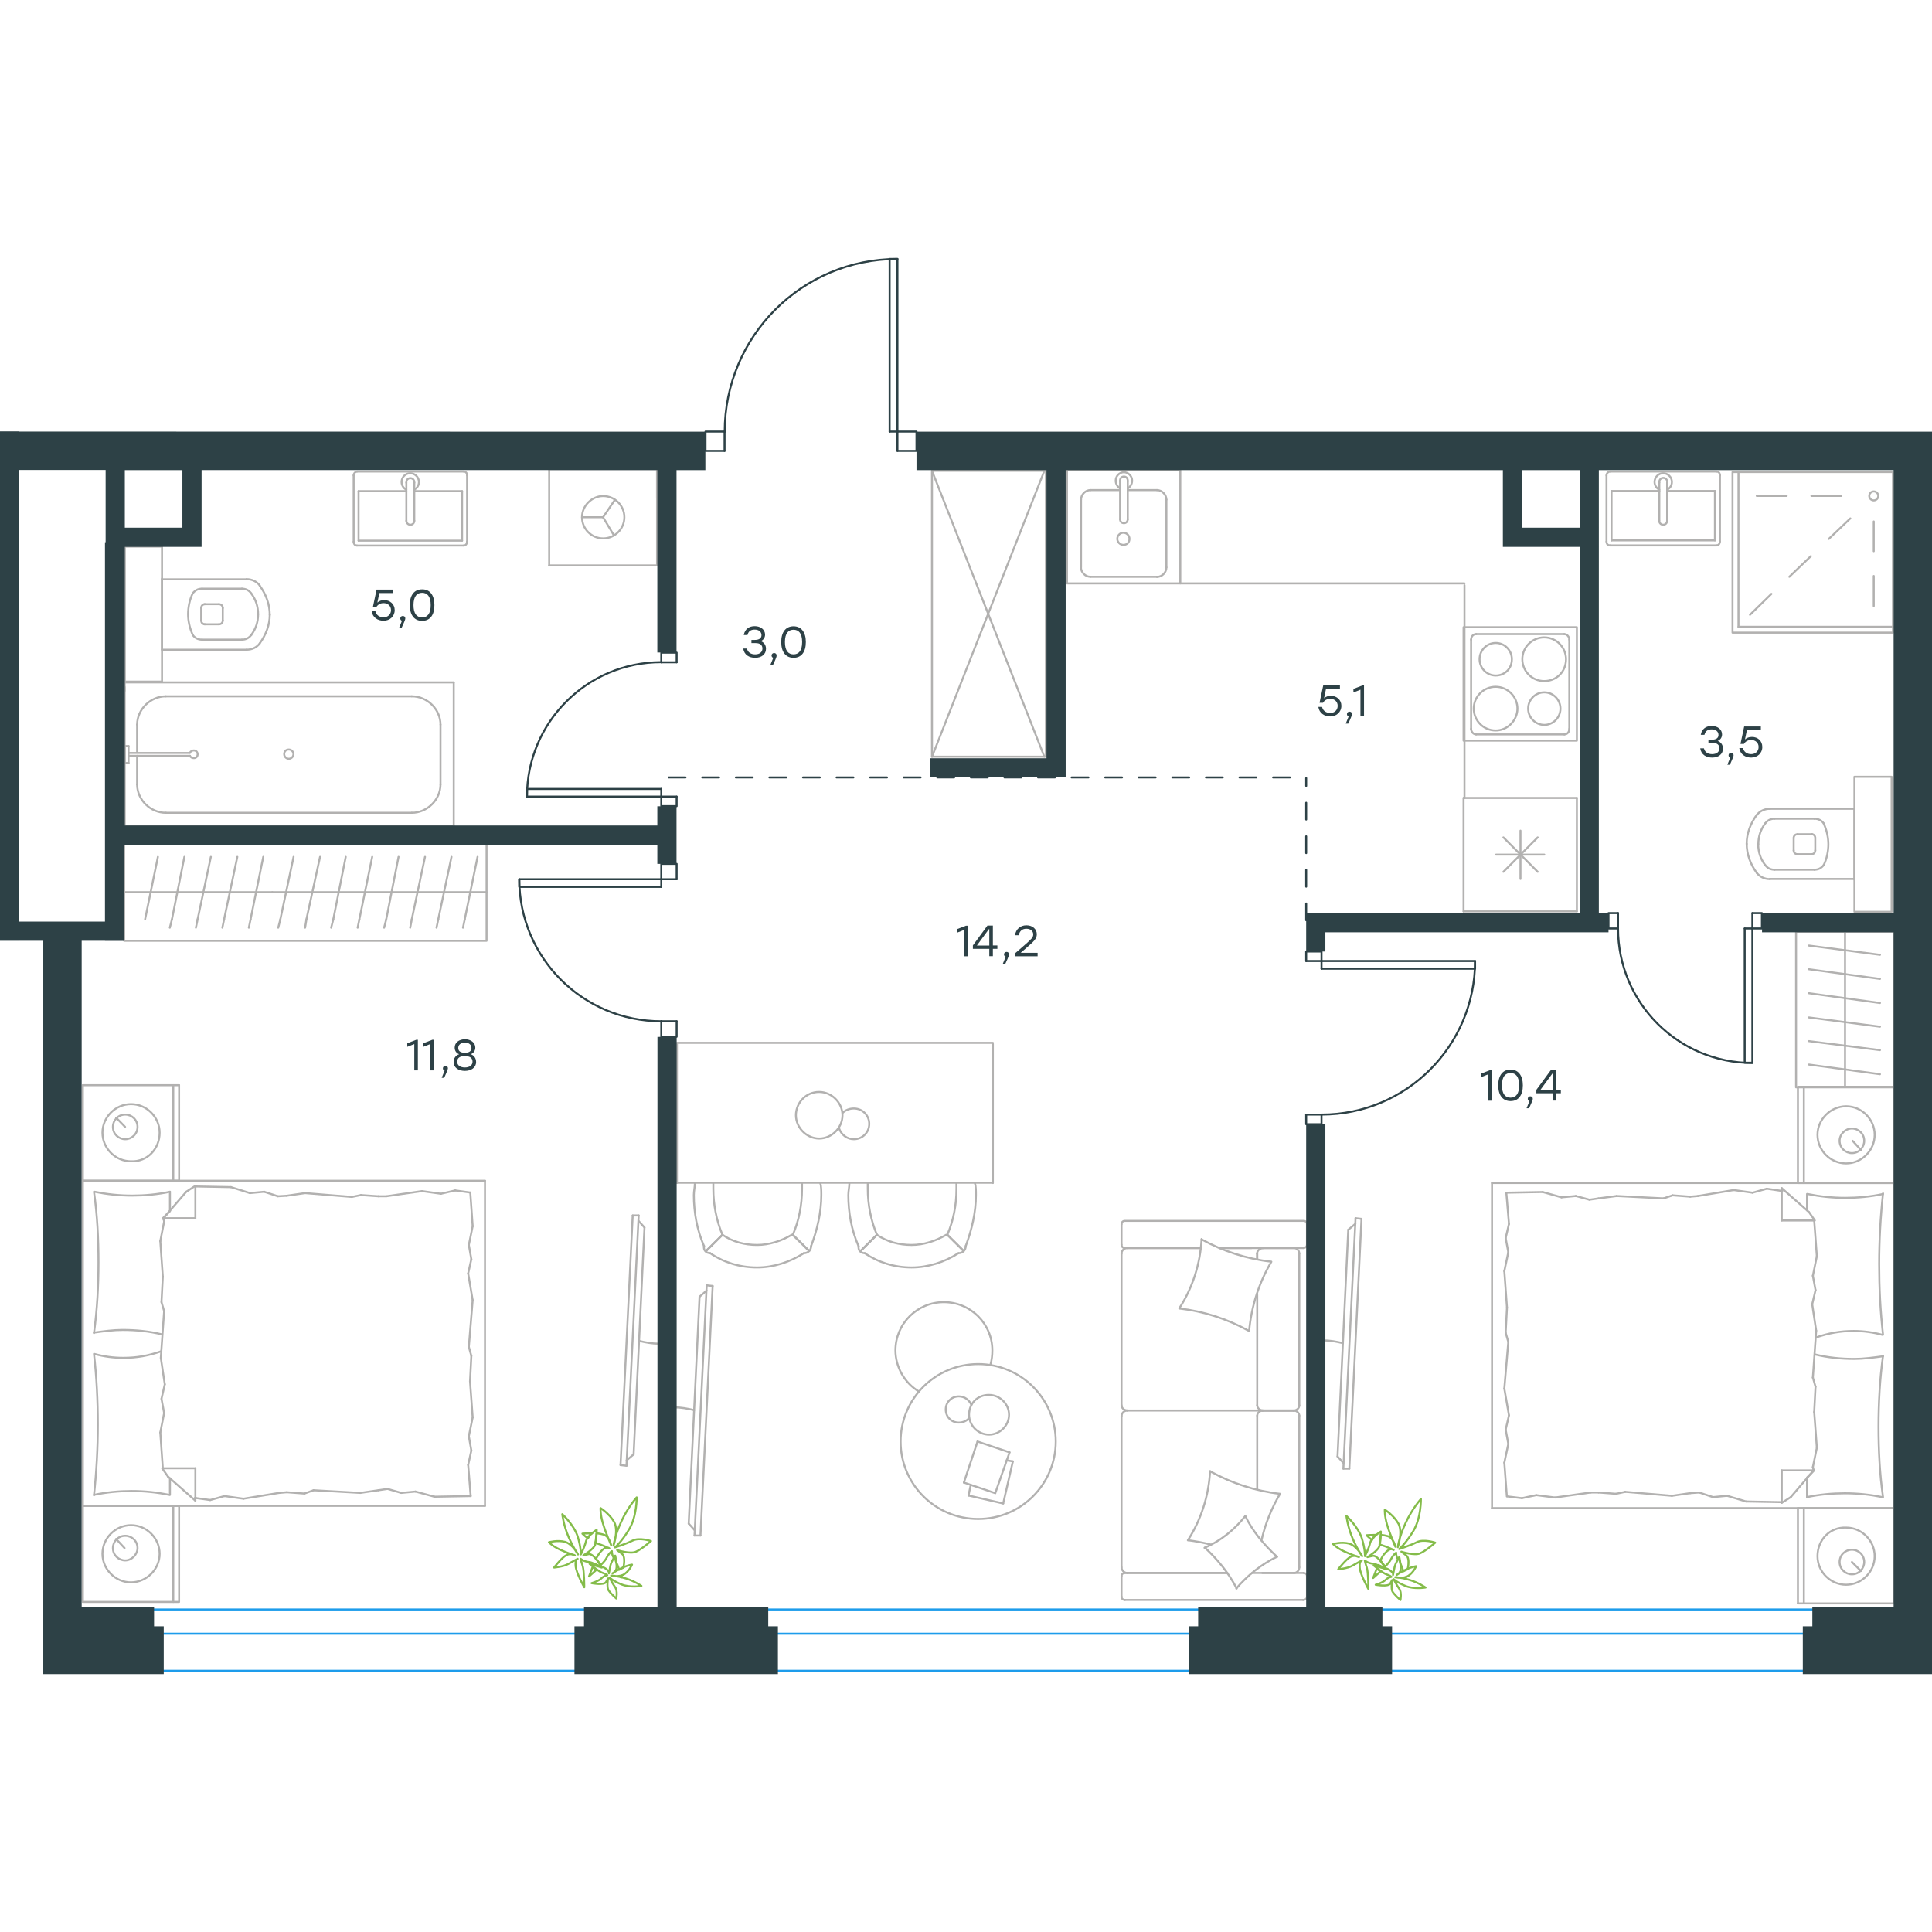 <?xml version="1.0" encoding="utf-8"?>
<!-- Generator: Adobe Illustrator 26.5.0, SVG Export Plug-In . SVG Version: 6.00 Build 0)  -->
<svg version="1.1" id="Слой_1" xmlns="http://www.w3.org/2000/svg" xmlns:xlink="http://www.w3.org/1999/xlink" x="0px" y="0px"
	 viewBox="0 0 1459.6 1069.9" style="enable-background:new 0 0 1459.6 1069.9;" xml:space="preserve" width="200" height="200">
<style type="text/css">
	.st0{fill:none;stroke:#1D9CEB;stroke-width:1.5;stroke-linecap:round;stroke-linejoin:round;stroke-miterlimit:22.926;}
	.st1{fill:none;stroke:#2D4146;stroke-width:1.5;stroke-linecap:round;stroke-linejoin:round;stroke-miterlimit:10;}
	.st2{enable-background:new    ;}
	.st3{fill:#2D4146;}
	.st4{fill:none;stroke:#B2B1B0;stroke-width:1.5;stroke-linecap:round;stroke-linejoin:round;stroke-miterlimit:22.926;}
	.st5{fill:none;stroke:#2D4146;stroke-width:1.5;stroke-linecap:round;stroke-linejoin:round;stroke-dasharray:12.684,12.684;}
	.st6{fill:none;stroke:#84BC4A;stroke-width:1.5;stroke-linecap:round;stroke-linejoin:round;stroke-miterlimit:22.926;}
</style>
<line class="st0" x1="1438.1" y1="1021.1" x2="78.3" y2="1021.1"/>
<line class="st0" x1="1438.1" y1="1067.4" x2="78.3" y2="1067.4"/>
<line class="st0" x1="1438.1" y1="1039.4" x2="78.3" y2="1039.4"/>
<line class="st1" x1="1318.1" y1="506.6" x2="1323.9" y2="506.6"/>
<line class="st1" x1="1323.9" y1="495" x2="1323.9" y2="506.6"/>
<line class="st1" x1="1222.4" y1="506.6" x2="1222.4" y2="495"/>
<polyline class="st1" points="1318.1,506.6 1318.1,608 1323.9,608 1323.9,506.6 "/>
<polyline class="st1" points="1323.9,506.6 1331.1,506.6 1331.1,495 1323.9,495 "/>
<polyline class="st1" points="1222.4,506.6 1215.2,506.6 1215.2,495 1222.4,495 "/>
<path class="st1" d="M1222.4,506.6c0,56.1,45.5,101.6,101.5,101.6"/>
<g>
	<line class="st1" x1="672.1" y1="131.2" x2="678" y2="131.2"/>
	<line class="st1" x1="678" y1="145.8" x2="678" y2="131.2"/>
	<line class="st1" x1="547.4" y1="131.2" x2="547.4" y2="145.8"/>
	<polyline class="st1" points="672.1,131.2 672.1,0.8 678,0.8 678,131.2 	"/>
	<polyline class="st1" points="678,131.2 692.4,131.2 692.4,145.8 678,145.8 	"/>
	<polyline class="st1" points="547.4,131.2 533,131.2 533,145.8 547.4,145.8 	"/>
	<path class="st1" d="M678,0.8c-72.1,0-130.5,58.4-130.5,130.6"/>
	<line class="st1" x1="499.6" y1="475.2" x2="499.6" y2="469.4"/>
	<line class="st1" x1="511.2" y1="469.4" x2="499.6" y2="469.4"/>
	<line class="st1" x1="499.6" y1="576.7" x2="511.2" y2="576.7"/>
	<polyline class="st1" points="499.6,475.2 392.3,475.2 392.3,469.4 499.6,469.4 	"/>
	<polyline class="st1" points="499.6,469.4 499.6,457.8 511.2,457.8 511.2,469.4 	"/>
	<polyline class="st1" points="499.6,576.7 499.6,588.4 511.2,588.4 511.2,576.7 	"/>
	<path class="st1" d="M392.3,469.4c0,59.3,48,107.3,107.3,107.3"/>
	<line class="st1" x1="499.6" y1="401.2" x2="499.6" y2="407"/>
	<line class="st1" x1="511.2" y1="407" x2="499.6" y2="407"/>
	<line class="st1" x1="499.6" y1="305.5" x2="511.2" y2="305.5"/>
	<polyline class="st1" points="499.6,401.2 398.1,401.2 398.1,407 499.6,407 	"/>
	<polyline class="st1" points="499.6,407 499.6,414.2 511.2,414.2 511.2,407 	"/>
	<polyline class="st1" points="499.6,305.5 499.6,298.2 511.2,298.2 511.2,305.5 	"/>
	<path class="st1" d="M499.6,305.4c-56.1,0-101.5,45.5-101.5,101.6"/>
	<line class="st1" x1="998.4" y1="537" x2="998.4" y2="531.2"/>
	<line class="st1" x1="986.8" y1="531.2" x2="998.4" y2="531.2"/>
	<line class="st1" x1="998.4" y1="647.2" x2="986.8" y2="647.2"/>
	<polyline class="st1" points="998.4,537 1114.4,537 1114.4,531.2 998.4,531.2 	"/>
	<polyline class="st1" points="998.4,531.2 998.4,524 986.8,524 986.8,531.2 	"/>
	<polyline class="st1" points="998.4,647.2 998.4,654.5 986.8,654.5 986.8,647.2 	"/>
	<path class="st1" d="M998.4,647.2c64.1,0,116-52,116-116"/>
</g>
<g class="st2">
	<path class="st3" d="M1301.7,370.7c0,4.2-3.4,6.8-8.2,6.8c-4.5,0-8.3-2.2-9-7h2.8c0.7,3.1,3.2,4.4,6.2,4.4c3.4,0,5.5-1.7,5.5-4.4
		c0-2.3-1.4-4.1-5.1-4.1h-3.2V364h2.4c3.5,0,5.2-1.3,5.2-3.6c0-2.6-2.1-4.2-5.1-4.2c-2.8,0-4.7,1-5.5,4.1h-2.8
		c0.9-4.7,4.2-6.7,8.3-6.7c4.4,0,7.8,2.6,7.8,6.4c0,2.2-1.2,4.1-3.3,4.9C1300.1,365.8,1301.7,367.9,1301.7,370.7z"/>
	<path class="st3" d="M1306.9,382.9h-1.9l2.2-5.4c-0.8-0.2-1.3-0.9-1.3-1.7c0-1.1,0.8-1.9,1.9-1.9c0.8,0,1.9,0.4,1.9,1.9
		C1309.7,376.3,1309.6,377,1306.9,382.9z"/>
	<path class="st3" d="M1331.4,369.5c0,4.7-3.7,8-8.4,8c-4.4,0-8.3-2.4-9-7.2h2.8c0.7,3,3.1,4.6,6.2,4.6c3.3,0,5.6-2.3,5.6-5.4
		c0-3.2-2.4-5.3-5.6-5.3c-2.6,0-4.4,1.2-5.5,3h-2.6l2.8-13.2h12.6v2.6h-10.5l-1.5,7.2c1.3-1.2,3-1.9,5.3-1.9
		C1327.9,361.9,1331.4,364.8,1331.4,369.5z"/>
</g>
<g class="st2">
	<path class="st3" d="M1013.4,338.4c0,4.7-3.7,8-8.4,8c-4.4,0-8.3-2.4-9-7.2h2.8c0.7,3,3.1,4.6,6.2,4.6c3.3,0,5.6-2.3,5.6-5.4
		c0-3.2-2.4-5.3-5.6-5.3c-2.6,0-4.4,1.2-5.5,3h-2.6l2.8-13.2h12.6v2.6h-10.5l-1.5,7.2c1.3-1.2,3-1.9,5.3-1.9
		C1009.8,330.9,1013.4,333.8,1013.4,338.4z"/>
	<path class="st3" d="M1018.6,351.8h-1.9l2.2-5.4c-0.8-0.2-1.3-0.9-1.3-1.7c0-1.1,0.8-1.9,1.9-1.9c0.8,0,1.9,0.4,1.9,1.9
		C1021.4,345.2,1021.3,346,1018.6,351.8z"/>
	<path class="st3" d="M1030.5,323v23.1h-2.7v-19.9l-5.3,2.1v-2.7l6.8-2.6H1030.5z"/>
</g>
<g class="st2">
	<path class="st3" d="M1127,613.6v23.1h-2.7v-19.9l-5.3,2.1v-2.7l6.8-2.6H1127z"/>
	<path class="st3" d="M1150.5,625.1c0,7.6-3.4,11.9-9.3,11.9c-5.8,0-9.3-4.3-9.3-11.9s3.5-11.9,9.3-11.9
		C1147,613.2,1150.5,617.6,1150.5,625.1z M1147.7,625.1c0-6.6-2.6-9.3-6.5-9.3c-3.9,0-6.5,2.7-6.5,9.3s2.6,9.3,6.5,9.3
		C1145,634.4,1147.7,631.8,1147.7,625.1z"/>
	<path class="st3" d="M1155.2,642.4h-1.9l2.2-5.4c-0.8-0.2-1.3-0.9-1.3-1.7c0-1.1,0.8-1.9,1.9-1.9c0.8,0,1.9,0.4,1.9,1.9
		C1158,635.8,1157.9,636.5,1155.2,642.4z"/>
	<path class="st3" d="M1179.2,631.1h-3.4v5.5h-2.7v-5.5h-12.4v-2.6l11-15h4.1v15h3.4V631.1z M1173.1,628.6v-12.4h-0.3l-9.1,12.4
		L1173.1,628.6z"/>
</g>
<g class="st2">
	<path class="st3" d="M315.7,590.7v23.1H313v-19.9l-5.3,2.1v-2.7l6.8-2.6H315.7z"/>
	<path class="st3" d="M327.8,590.7v23.1h-2.7v-19.9l-5.3,2.1v-2.7l6.8-2.6H327.8z"/>
	<path class="st3" d="M335.6,619.4h-1.9l2.2-5.4c-0.8-0.2-1.3-0.9-1.3-1.7c0-1.1,0.8-1.9,1.9-1.9c0.8,0,1.9,0.4,1.9,1.9
		C338.3,612.9,338.2,613.6,335.6,619.4z"/>
	<path class="st3" d="M359.7,607.5c0,4.2-3.7,6.7-8.5,6.7c-4.8,0-8.5-2.5-8.5-6.7c0-2.8,1.5-5,4.2-5.9c-2.2-0.8-3.4-2.7-3.4-5
		c0-3.9,3.4-6.3,7.8-6.3c4.3,0,7.8,2.5,7.8,6.3c0,2.2-1.2,4.1-3.4,5C358.2,602.5,359.7,604.7,359.7,607.5z M357,607.3
		c0-2.9-2-4.3-5.8-4.3c-3.8,0-5.8,1.4-5.8,4.3c0,2.7,2.4,4.3,5.8,4.3C354.6,611.6,357,610,357,607.3z M346.2,596.9
		c0,2.1,1.4,3.6,5,3.6c3.6,0,5-1.5,5-3.6c0-2.5-2-4.1-5-4.1C348.2,592.9,346.2,594.4,346.2,596.9z"/>
</g>
<g class="st2">
	<path class="st3" d="M731,504.5v23.1h-2.7v-19.9l-5.3,2.1v-2.7l6.8-2.6H731z"/>
	<path class="st3" d="M753.5,522h-3.4v5.5h-2.7V522H735v-2.6l11-15h4.1v15h3.4V522z M747.4,519.5v-12.4h-0.3l-9.1,12.4L747.4,519.5z
		"/>
	<path class="st3" d="M759.5,533.3h-1.9l2.2-5.4c-0.8-0.2-1.3-0.9-1.3-1.7c0-1.1,0.8-1.9,1.9-1.9c0.8,0,1.9,0.4,1.9,1.9
		C762.3,526.7,762.2,527.5,759.5,533.3z"/>
	<path class="st3" d="M783.9,527.6h-17.3v-2l6.7-5.8c5.6-4.9,7.3-6.3,7.3-8.7c0-2.5-2-4.3-5.2-4.3c-3.3,0-5.1,1.9-5.8,4.9h-2.8
		c0.7-4.6,4-7.5,8.7-7.5c4.7,0,7.8,3,7.8,6.8c0,3.4-2.4,5.5-7.8,10.2l-4.4,3.8h12.8V527.6z"/>
</g>
<g class="st2">
	<path class="st3" d="M578.7,295.3c0,4.2-3.4,6.8-8.2,6.8c-4.5,0-8.3-2.2-9-7h2.8c0.7,3.1,3.2,4.4,6.2,4.4c3.4,0,5.5-1.7,5.5-4.4
		c0-2.3-1.4-4.1-5.1-4.1h-3.2v-2.4h2.4c3.5,0,5.2-1.3,5.2-3.6c0-2.6-2.1-4.2-5.1-4.2c-2.8,0-4.7,1-5.5,4.1h-2.8
		c0.9-4.7,4.2-6.7,8.3-6.7c4.4,0,7.8,2.6,7.8,6.4c0,2.2-1.2,4.1-3.3,4.9C577.2,290.4,578.7,292.5,578.7,295.3z"/>
	<path class="st3" d="M584,307.5H582l2.2-5.4c-0.8-0.2-1.3-0.9-1.3-1.7c0-1.1,0.8-1.9,1.9-1.9c0.8,0,1.9,0.4,1.9,1.9
		C586.8,300.9,586.7,301.7,584,307.5z"/>
	<path class="st3" d="M608.8,290.2c0,7.6-3.4,11.9-9.3,11.9c-5.8,0-9.3-4.3-9.3-11.9s3.5-11.9,9.3-11.9
		C605.3,278.3,608.8,282.7,608.8,290.2z M606,290.2c0-6.6-2.6-9.3-6.5-9.3c-3.9,0-6.5,2.7-6.5,9.3c0,6.6,2.6,9.3,6.5,9.3
		C603.3,299.5,606,296.9,606,290.2z"/>
</g>
<g class="st2">
	<path class="st3" d="M298.2,266.1c0,4.7-3.7,8-8.4,8c-4.4,0-8.3-2.4-9-7.2h2.8c0.7,3,3.1,4.6,6.2,4.6c3.3,0,5.6-2.3,5.6-5.4
		c0-3.2-2.4-5.3-5.6-5.3c-2.6,0-4.4,1.2-5.5,3h-2.6l2.8-13.2h12.6v2.6h-10.5l-1.5,7.2c1.3-1.2,3-1.9,5.3-1.9
		C294.6,258.6,298.2,261.5,298.2,266.1z"/>
	<path class="st3" d="M303.4,279.5h-1.9l2.2-5.4c-0.8-0.2-1.3-0.9-1.3-1.7c0-1.1,0.8-1.9,1.9-1.9c0.8,0,1.9,0.4,1.9,1.9
		C306.2,272.9,306.1,273.7,303.4,279.5z"/>
	<path class="st3" d="M328.2,262.3c0,7.6-3.4,11.9-9.3,11.9c-5.8,0-9.3-4.3-9.3-11.9c0-7.7,3.5-11.9,9.3-11.9
		C324.7,250.3,328.2,254.7,328.2,262.3z M325.4,262.3c0-6.6-2.6-9.3-6.5-9.3c-3.9,0-6.5,2.7-6.5,9.3c0,6.6,2.6,9.3,6.5,9.3
		C322.8,271.6,325.4,268.9,325.4,262.3z"/>
</g>
<g>
	<line class="st4" x1="1431" y1="944.5" x2="1431" y2="1016.5"/>
	<line class="st4" x1="1358.3" y1="1016.5" x2="1358.3" y2="944.5"/>
	<line class="st4" x1="1358.3" y1="944.5" x2="1431" y2="944.5"/>
	<line class="st4" x1="1431" y1="1016.5" x2="1358.3" y2="1016.5"/>
	<line class="st4" x1="1399.1" y1="985.2" x2="1405.9" y2="992"/>
	<line class="st4" x1="1362.8" y1="1016.5" x2="1362.8" y2="944.5"/>
	<path class="st4" d="M1373.1,980.8c0,11.8,9.8,21.6,21.6,21.6c11.8,0,21.6-9.8,21.6-21.6s-9.8-21.6-21.6-21.6
		C1382.4,958.7,1373.1,968.5,1373.1,980.8z"/>
	<path class="st4" d="M1389.8,985.2c0,5.4,4.4,9.3,9.3,9.3c5.4,0,9.3-4.4,9.3-9.3c0-5.4-4.4-9.3-9.3-9.3S1389.8,979.8,1389.8,985.2z
		"/>
	<line class="st4" x1="1431" y1="698.9" x2="1431" y2="944.5"/>
	<line class="st4" x1="1365.2" y1="719.5" x2="1365.2" y2="707.2"/>
	<line class="st4" x1="1370.6" y1="916" x2="1346.1" y2="916"/>
	<line class="st4" x1="1365.2" y1="921.4" x2="1370.6" y2="916"/>
	<line class="st4" x1="1127.2" y1="698.9" x2="1431" y2="698.9"/>
	<line class="st4" x1="1346.1" y1="940.5" x2="1346.1" y2="916"/>
	<line class="st4" x1="1431" y1="944.5" x2="1127.2" y2="944.5"/>
	<line class="st4" x1="1346.1" y1="702.8" x2="1366.7" y2="720.9"/>
	<line class="st4" x1="1366.7" y1="720.9" x2="1371.1" y2="727.2"/>
	<line class="st4" x1="1365.2" y1="936.2" x2="1365.2" y2="921.9"/>
	<line class="st4" x1="1370.6" y1="727.2" x2="1346.1" y2="727.2"/>
	<line class="st4" x1="1370.6" y1="915.5" x2="1352.9" y2="936.2"/>
	<line class="st4" x1="1352.9" y1="936.2" x2="1346.1" y2="940.5"/>
	<line class="st4" x1="1346.1" y1="702.8" x2="1346.1" y2="727.2"/>
	<line class="st4" x1="1137.5" y1="812" x2="1138.5" y2="793"/>
	<line class="st4" x1="1140" y1="874.4" x2="1136.5" y2="854.2"/>
	<line class="st4" x1="1139.5" y1="896" x2="1137.5" y2="885.2"/>
	<line class="st4" x1="1137.5" y1="885.2" x2="1140" y2="874.4"/>
	<line class="st4" x1="1139.5" y1="819" x2="1137.5" y2="812"/>
	<line class="st4" x1="1136.5" y1="854.2" x2="1139.5" y2="819"/>
	<line class="st4" x1="1138.4" y1="935.7" x2="1136.5" y2="910.2"/>
	<line class="st4" x1="1136.5" y1="910.2" x2="1139.5" y2="896"/>
	<line class="st4" x1="1140" y1="729.8" x2="1138" y2="706.2"/>
	<line class="st4" x1="1139.5" y1="751.2" x2="1137.5" y2="740.5"/>
	<line class="st4" x1="1137.5" y1="740.5" x2="1140" y2="729.8"/>
	<line class="st4" x1="1138.5" y1="793" x2="1136.5" y2="765.5"/>
	<line class="st4" x1="1136.5" y1="765.5" x2="1139.5" y2="751.2"/>
	<line class="st4" x1="1127.2" y1="698.9" x2="1127.2" y2="944.5"/>
	<path class="st4" d="M1422.6,813.5c-2-17.7-2.9-35.3-2.9-53.4c0-17.6,1-35.8,2.9-53.4"/>
	<path class="st4" d="M1371.7,815.7c9.8-3.4,18.5-5,28.8-5c7.4,0,14.7,1,21.6,2.9"/>
	<path class="st4" d="M1422.6,707.2c-9.3,2-19.1,2.9-28.5,2.9c-9.8,0-19.1-1-28.5-2.9"/>
	<path class="st4" d="M1422.6,829.8c-7.4,1-14.7,2-21.6,2c-10.3,0-20.1-1-29.9-3.4"/>
	<line class="st4" x1="1283.7" y1="932.7" x2="1276.9" y2="933.2"/>
	<line class="st4" x1="1304.8" y1="935.2" x2="1294.1" y2="936.2"/>
	<line class="st4" x1="1294.1" y1="936.2" x2="1283.7" y2="932.7"/>
	<line class="st4" x1="1346.1" y1="940" x2="1319.1" y2="939.5"/>
	<line class="st4" x1="1319.1" y1="939.5" x2="1304.8" y2="935.2"/>
	<line class="st4" x1="1220.9" y1="933.7" x2="1207.7" y2="932.7"/>
	<line class="st4" x1="1276.9" y1="933.2" x2="1263.1" y2="935.2"/>
	<line class="st4" x1="1227.8" y1="932.2" x2="1220.9" y2="933.7"/>
	<line class="st4" x1="1263.1" y1="935.2" x2="1227.8" y2="932.2"/>
	<line class="st4" x1="1207.7" y1="932.7" x2="1201.8" y2="932.7"/>
	<line class="st4" x1="1160.6" y1="934.7" x2="1149.8" y2="937"/>
	<line class="st4" x1="1149.8" y1="937" x2="1139" y2="935.7"/>
	<line class="st4" x1="1201.8" y1="932.7" x2="1174.8" y2="936.5"/>
	<line class="st4" x1="1174.8" y1="936.5" x2="1160.6" y2="934.7"/>
	<line class="st4" x1="1200.8" y1="711.5" x2="1207.7" y2="710.5"/>
	<line class="st4" x1="1179.7" y1="709.7" x2="1190.5" y2="708.7"/>
	<line class="st4" x1="1190.5" y1="708.7" x2="1200.8" y2="711.5"/>
	<line class="st4" x1="1138" y1="706.2" x2="1165.5" y2="705.7"/>
	<line class="st4" x1="1165.5" y1="705.7" x2="1179.7" y2="709.7"/>
	<line class="st4" x1="1263.6" y1="708.2" x2="1276.9" y2="709.2"/>
	<line class="st4" x1="1207.7" y1="710.5" x2="1221.4" y2="708.7"/>
	<line class="st4" x1="1256.8" y1="710.5" x2="1263.6" y2="708.2"/>
	<line class="st4" x1="1221.4" y1="708.7" x2="1256.8" y2="710.5"/>
	<line class="st4" x1="1276.9" y1="709.2" x2="1282.8" y2="708.7"/>
	<line class="st4" x1="1345.6" y1="704.8" x2="1346.6" y2="704.8"/>
	<line class="st4" x1="1324" y1="706.2" x2="1334.8" y2="703.2"/>
	<line class="st4" x1="1334.8" y1="703.2" x2="1345.6" y2="704.8"/>
	<line class="st4" x1="1282.8" y1="708.7" x2="1309.8" y2="704.2"/>
	<line class="st4" x1="1309.8" y1="704.2" x2="1324" y2="706.2"/>
	<path class="st4" d="M1422.6,936.2c-2.5-17.7-3.4-35.3-3.4-53.4c0-17.6,1-35.8,3.4-53.4"/>
	<path class="st4" d="M1365.2,936.2c9.3-2,19.1-2.9,28.5-2.9c9.8,0,19.1,1,28.5,2.9"/>
	<line class="st4" x1="1371.6" y1="852.8" x2="1370.6" y2="871.9"/>
	<line class="st4" x1="1369.1" y1="790.5" x2="1372.1" y2="810.5"/>
	<line class="st4" x1="1369.6" y1="769" x2="1371.6" y2="779.8"/>
	<line class="st4" x1="1371.6" y1="779.8" x2="1369.1" y2="790.5"/>
	<line class="st4" x1="1369.6" y1="845.9" x2="1371.6" y2="852.8"/>
	<line class="st4" x1="1372.1" y1="810.5" x2="1369.6" y2="845.9"/>
	<line class="st4" x1="1370.6" y1="727.2" x2="1372.6" y2="754.2"/>
	<line class="st4" x1="1372.6" y1="754.2" x2="1369.6" y2="769"/>
	<line class="st4" x1="1369.6" y1="913.5" x2="1370.1" y2="916"/>
	<line class="st4" x1="1370.6" y1="871.9" x2="1372.6" y2="898.9"/>
	<line class="st4" x1="1372.6" y1="898.9" x2="1369.6" y2="913.5"/>
	<line class="st4" x1="1431" y1="626.2" x2="1431" y2="698.9"/>
	<line class="st4" x1="1358.3" y1="698.9" x2="1358.3" y2="626.2"/>
	<line class="st4" x1="1358.8" y1="626.2" x2="1431" y2="626.2"/>
	<line class="st4" x1="1431" y1="698.9" x2="1358.8" y2="698.9"/>
	<line class="st4" x1="1399.6" y1="667" x2="1405.9" y2="673.9"/>
	<line class="st4" x1="1362.8" y1="698.9" x2="1362.8" y2="626.2"/>
	<path class="st4" d="M1373.1,662.5c0,11.8,9.8,21.6,21.6,21.6c11.8,0,21.6-9.8,21.6-21.6s-9.8-21.6-21.6-21.6
		C1382.9,641,1373.1,650.8,1373.1,662.5z"/>
	<path class="st4" d="M1389.8,667c0,5.4,4.4,9.3,9.3,9.3c5.4,0,9.3-4.4,9.3-9.3c0-5.4-4.4-9.3-9.3-9.3S1389.8,662,1389.8,667z"/>
</g>
<g>
	<path class="st4" d="M1014.6,819.9c-5-1.2-10-2.1-14.9-2.1"/>
	<line class="st4" x1="1024.1" y1="725.5" x2="1014.9" y2="914.7"/>
	<line class="st4" x1="1019.4" y1="914.7" x2="1028.6" y2="726"/>
	<line class="st4" x1="1028.6" y1="726" x2="1024.1" y2="725.5"/>
	<line class="st4" x1="1010.5" y1="905.5" x2="1018.6" y2="734.2"/>
	<line class="st4" x1="1015" y1="910.5" x2="1010.5" y2="905.5"/>
	<line class="st4" x1="1018.6" y1="734.2" x2="1024" y2="729.7"/>
	<line class="st4" x1="1019.4" y1="914.7" x2="1014.9" y2="914.7"/>
</g>
<g>
	<line class="st4" x1="949.8" y1="782.5" x2="949.8" y2="866.8"/>
	<line class="st4" x1="847.3" y1="1011.4" x2="847.3" y2="996"/>
	<line class="st4" x1="847.3" y1="989.2" x2="847.3" y2="874.7"/>
	<line class="st4" x1="921.4" y1="748" x2="945.5" y2="748"/>
	<line class="st4" x1="851.6" y1="748" x2="907.5" y2="748"/>
	<line class="st4" x1="851.6" y1="993.5" x2="927.2" y2="993.5"/>
	<line class="st4" x1="953.7" y1="870.8" x2="977.7" y2="870.8"/>
	<line class="st4" x1="949.8" y1="874.7" x2="949.8" y2="930.4"/>
	<line class="st4" x1="987.4" y1="730" x2="987.4" y2="745.5"/>
	<line class="st4" x1="977.7" y1="870.8" x2="953.7" y2="870.8"/>
	<line class="st4" x1="981.6" y1="989.2" x2="981.6" y2="874.7"/>
	<line class="st4" x1="927.2" y1="993.5" x2="849.8" y2="993.5"/>
	<line class="st4" x1="847.3" y1="866.8" x2="847.3" y2="752.2"/>
	<line class="st4" x1="847.3" y1="745.5" x2="847.3" y2="730"/>
	<line class="st4" x1="949.8" y1="752.2" x2="949.8" y2="756.5"/>
	<line class="st4" x1="984.5" y1="748" x2="921.4" y2="748"/>
	<line class="st4" x1="949.8" y1="752.2" x2="949.8" y2="756.5"/>
	<line class="st4" x1="977.7" y1="748" x2="953.7" y2="748"/>
	<line class="st4" x1="977.7" y1="870.8" x2="953.7" y2="870.8"/>
	<line class="st4" x1="981.6" y1="866.8" x2="981.6" y2="752.2"/>
	<line class="st4" x1="907.5" y1="748" x2="849.8" y2="748"/>
	<line class="st4" x1="984.5" y1="1013.9" x2="849.8" y2="1013.9"/>
	<line class="st4" x1="987.4" y1="996" x2="987.4" y2="1011.4"/>
	<line class="st4" x1="946" y1="993.5" x2="984.5" y2="993.5"/>
	<line class="st4" x1="953.7" y1="870.8" x2="851.6" y2="870.8"/>
	<line class="st4" x1="953.7" y1="993.5" x2="977.7" y2="993.5"/>
	<path class="st4" d="M984.5,748c2,0,2.9-1.4,2.9-2.5"/>
	<path class="st4" d="M849.8,993.5c-1.8,0-2.5,1.4-2.5,2.5"/>
	<path class="st4" d="M987.4,996c0-1.8-1.4-2.5-2.5-2.5"/>
	<path class="st4" d="M949.8,866.8c0,2,1.8,3.9,4.3,3.9"/>
	<path class="st4" d="M977.7,993.5c2,0,3.9-1.8,3.9-4.3"/>
	<path class="st4" d="M981.6,752.2c0-2.1-1.8-4.3-4.3-4.3"/>
	<path class="st4" d="M847.3,866.8c0,2,1.8,3.9,4.3,3.9"/>
	<path class="st4" d="M977.3,870.8c2.1,0,4.3-1.6,4.3-3.9"/>
	<path class="st4" d="M851.6,870.8c-2.2,0-4.3,1.8-4.3,4.3"/>
	<path class="st4" d="M987.4,730c0-1.8-1.4-2.5-2.5-2.5H849.8c-1.8,0-2.5,1.4-2.5,2.5"/>
	<path class="st4" d="M981.6,874.7c0-2-1.8-3.9-4.3-3.9"/>
	<path class="st4" d="M847.3,1011.4c0,1.8,1.4,2.5,2.5,2.5"/>
	<path class="st4" d="M851.6,748c-2.2,0-4.3,1.8-4.3,4.3"/>
	<path class="st4" d="M847.3,745.5c0,1.8,1.4,2.5,2.5,2.5"/>
	<path class="st4" d="M847.3,989.2c0,2.1,1.8,4.3,4.3,4.3"/>
	<path class="st4" d="M954.5,748c-2.4,0-4.8,1.8-4.8,4.3"/>
	<path class="st4" d="M954.1,870.8c-2.1,0-4.3,1.6-4.3,3.9"/>
	<path class="st4" d="M984.5,1013.9c2,0,2.9-1.4,2.9-2.5"/>
	<path class="st4" d="M943.3,810.5c-16.1-8.9-34-14.7-52.3-16.8"/>
	<path class="st4" d="M934.3,1005.2c-6.1-11.8-14.3-21.8-24-30.8"/>
	<path class="st4" d="M910,974.5c11.8-5,22.6-13.6,30.8-24"/>
	<path class="st4" d="M891,793.5c10-15.4,15.8-33.6,16.8-52.3"/>
	<path class="st4" d="M914.6,916.9c16.1,8.9,34,14.7,52.3,16.8"/>
	<path class="st4" d="M967,933.8c-6.5,11.1-11.1,22.5-14,35.1"/>
	<path class="st4" d="M897.4,968.8c10-15.4,15.8-33.6,16.8-52.3"/>
	<path class="st4" d="M907.8,741.5c16.1,8.9,34,14.7,52.3,16.8"/>
	<path class="st4" d="M960.5,758.4c-9.3,15.7-15.1,33.6-16.8,52.3"/>
	<path class="st4" d="M940.8,950.5c5.7,11.8,14.3,21.8,24,30.8"/>
	<path class="st4" d="M914.6,972c-5.4-1.4-11.5-2.5-16.8-3.2"/>
	<path class="st4" d="M964.8,981.2c-11.8,5.7-22.2,14-30.8,24"/>
</g>
<g>
	<line class="st4" x1="757.9" y1="941" x2="731.7" y2="935"/>
	<line class="st4" x1="731.7" y1="935" x2="733.4" y2="926.9"/>
	<line class="st4" x1="760.5" y1="908.4" x2="765.2" y2="909.2"/>
	<line class="st4" x1="765.2" y1="909.2" x2="757.9" y2="941"/>
	<line class="st4" x1="751.9" y1="933.2" x2="728.2" y2="925.2"/>
	<line class="st4" x1="728.2" y1="925.2" x2="738.5" y2="894.2"/>
	<line class="st4" x1="738.5" y1="894.2" x2="762.7" y2="902.4"/>
	<line class="st4" x1="762.7" y1="902.4" x2="751.9" y2="933.2"/>
	<ellipse class="st4" cx="739" cy="894.2" rx="58.6" ry="58.5"/>
	<path class="st4" d="M732.1,874c0,8.2,6.9,15,15.1,15c8.2,0,15.1-6.9,15.1-15c0-8.2-6.9-15-15.1-15
		C738.5,858.9,732.1,865.4,732.1,874z"/>
	<path class="st4" d="M732.1,876.5c-1.7,2.1-4.7,3.4-7.7,3.4c-5.6,0-9.9-4.3-9.9-9.9c0-5.6,4.3-9.9,9.9-9.9c4.3,0,7.7,2.6,9.5,6.4"
		/>
	<path class="st4" d="M694.2,856.4c-10.8-6.4-17.7-18.5-17.7-31c0-20.2,16.4-36.5,36.6-36.5c20.2,0,36.6,16.3,36.6,36.5
		c0,3.6-0.4,7.2-1.4,10.7"/>
</g>
<g>
	<path class="st4" d="M524.4,870.5c-5-1.2-10-2.1-14.9-2.1"/>
	<line class="st4" x1="533.9" y1="776.2" x2="524.7" y2="965.2"/>
	<line class="st4" x1="529.2" y1="965.2" x2="538.4" y2="776.7"/>
	<line class="st4" x1="538.4" y1="776.7" x2="533.9" y2="776.2"/>
	<line class="st4" x1="520.3" y1="956.2" x2="528.5" y2="784.8"/>
	<line class="st4" x1="524.8" y1="961.2" x2="520.3" y2="956.2"/>
	<line class="st4" x1="528.5" y1="784.8" x2="533.8" y2="780.2"/>
	<line class="st4" x1="529.2" y1="965.2" x2="524.7" y2="965.2"/>
</g>
<g>
	<line class="st4" x1="750.1" y1="698.7" x2="511.4" y2="698.7"/>
	<line class="st4" x1="511.4" y1="593" x2="750.1" y2="593"/>
	<g>
		<line class="st4" x1="511.4" y1="698.9" x2="511.4" y2="593.8"/>
		<line class="st4" x1="750.1" y1="593.8" x2="750.1" y2="698.9"/>
		<path class="st4" d="M601.3,647.7c0,9.5,8.2,17.6,17.6,17.6c9.5,0,17.6-8.2,17.6-17.6c0-9.5-8.2-17.6-17.6-17.6
			C609,630,601.3,638.2,601.3,647.7z"/>
		<path class="st4" d="M636.5,646c2.2-2.2,5.2-3.4,8.6-3.4c6.5,0,11.6,5.2,11.6,11.6c0,6.5-5.2,11.6-11.6,11.6
			c-5.2,0-9.5-3.4-11.2-8.2"/>
	</g>
	<g>
		<path class="st4" d="M662.5,738c7.7,5.4,17,7.7,26.2,7.7s18.5-3.1,26.2-7.7"/>
		<path class="st4" d="M641.7,698.7c0,3.1-0.8,6.2-0.8,9.3c0,13.1,2.3,26.2,7.7,38.6"/>
		<path class="st4" d="M729.6,746.5c4.6-12.3,7.7-25.5,7.7-38.6c0-3.1,0-6.2-0.8-9.3"/>
		<path class="st4" d="M655.6,698.7c0,1.5,0,3.1,0,4.6c0,11.6,2.3,23.9,6.9,34.7"/>
		<path class="st4" d="M715.7,738c4.6-10.8,6.9-22.4,6.9-34.7c0-1.5,0-3.1,0-4.6"/>
		<path class="st4" d="M653.3,751.9c10,6.9,22.3,10.8,35.4,10.8c12.3,0,24.7-3.9,35.4-10.8"/>
		<line class="st4" x1="662.5" y1="738" x2="650.2" y2="750.2"/>
		<line class="st4" x1="715.7" y1="738" x2="728" y2="750.2"/>
		<line class="st4" x1="662.5" y1="738" x2="650.2" y2="750.2"/>
		<line class="st4" x1="715.7" y1="738" x2="728" y2="750.2"/>
		<path class="st4" d="M724.2,751.9c3.1,0,5.4-2.3,5.4-5.4"/>
		<path class="st4" d="M648.7,746.5c-0.6,3.1,1.5,5.4,4.6,5.4"/>
		<path class="st4" d="M545.8,738c7.7,5.4,17,7.7,26.2,7.7s18.5-3.1,26.2-7.7"/>
		<path class="st4" d="M525,698.7c0,3.1-0.8,6.2-0.8,9.3c0,13.1,2.3,26.2,7.7,38.6"/>
		<path class="st4" d="M612.8,746.5c4.6-12.3,7.7-25.5,7.7-38.6c0-3.1,0-6.2-0.8-9.3"/>
		<path class="st4" d="M538.9,698.7c0,1.5,0,3.1,0,4.6c0,11.6,2.3,23.9,6.9,34.7"/>
		<path class="st4" d="M599,738c4.6-10.8,6.9-22.4,6.9-34.7c0-1.5,0-3.1,0-4.6"/>
		<path class="st4" d="M536.5,751.9c10,6.9,22.3,10.8,35.4,10.8c12.3,0,24.7-3.9,35.4-10.8"/>
		<line class="st4" x1="545.8" y1="738" x2="533.5" y2="750.2"/>
		<line class="st4" x1="598.9" y1="738" x2="611.3" y2="750.2"/>
		<line class="st4" x1="545.8" y1="738" x2="533.5" y2="750.2"/>
		<line class="st4" x1="598.9" y1="738" x2="611.3" y2="750.2"/>
		<path class="st4" d="M607.4,751.9c3.1,0,5.4-2.3,5.4-5.4"/>
		<path class="st4" d="M531.9,746.5c-0.6,3.1,1.5,5.4,4.6,5.4"/>
	</g>
</g>
<g>
	<line class="st4" x1="62.6" y1="697.2" x2="62.6" y2="625"/>
	<line class="st4" x1="135.3" y1="625" x2="135.3" y2="697.2"/>
	<line class="st4" x1="135.3" y1="697.2" x2="62.6" y2="697.2"/>
	<line class="st4" x1="62.6" y1="625" x2="135.3" y2="625"/>
	<line class="st4" x1="94.5" y1="656.5" x2="87.7" y2="649.5"/>
	<line class="st4" x1="130.9" y1="625" x2="130.9" y2="697.2"/>
	<path class="st4" d="M120.6,660.9c0-11.8-9.8-21.6-21.6-21.6c-11.8,0-21.6,9.8-21.6,21.6s9.8,21.6,21.6,21.6
		C111.2,683,120.6,673.2,120.6,660.9z"/>
	<path class="st4" d="M103.9,656.5c0-5.4-4.4-9.3-9.3-9.3c-5.4,0-9.3,4.4-9.3,9.3c0,5.4,4.4,9.3,9.3,9.3S103.9,661.9,103.9,656.5z"
		/>
	<line class="st4" x1="62.6" y1="942.8" x2="62.6" y2="697.2"/>
	<line class="st4" x1="128.4" y1="922" x2="128.4" y2="934.5"/>
	<line class="st4" x1="123" y1="725.5" x2="147.6" y2="725.5"/>
	<line class="st4" x1="128.4" y1="720.2" x2="123" y2="725.5"/>
	<line class="st4" x1="366.4" y1="942.8" x2="62.6" y2="942.8"/>
	<line class="st4" x1="147.6" y1="701" x2="147.6" y2="725.5"/>
	<line class="st4" x1="62.6" y1="697.2" x2="366.4" y2="697.2"/>
	<line class="st4" x1="147.6" y1="938.9" x2="126.9" y2="920.7"/>
	<line class="st4" x1="126.9" y1="920.7" x2="122.5" y2="914.4"/>
	<line class="st4" x1="128.4" y1="705.5" x2="128.4" y2="719.8"/>
	<line class="st4" x1="123" y1="914.4" x2="147.6" y2="914.4"/>
	<line class="st4" x1="123" y1="726" x2="140.7" y2="705.5"/>
	<line class="st4" x1="140.7" y1="705.5" x2="147.6" y2="701"/>
	<line class="st4" x1="147.6" y1="938.9" x2="147.6" y2="914.4"/>
	<line class="st4" x1="356.1" y1="829.5" x2="355.1" y2="848.7"/>
	<line class="st4" x1="353.7" y1="767.2" x2="357.1" y2="787.4"/>
	<line class="st4" x1="354.2" y1="745.7" x2="356.1" y2="756.5"/>
	<line class="st4" x1="356.1" y1="756.5" x2="353.7" y2="767.2"/>
	<line class="st4" x1="354.2" y1="822.7" x2="356.1" y2="829.5"/>
	<line class="st4" x1="357.1" y1="787.4" x2="354.2" y2="822.7"/>
	<line class="st4" x1="355.3" y1="706" x2="357.1" y2="731.5"/>
	<line class="st4" x1="357.1" y1="731.5" x2="354.2" y2="745.7"/>
	<line class="st4" x1="353.7" y1="911.9" x2="355.6" y2="935.4"/>
	<line class="st4" x1="354.2" y1="890.2" x2="356.1" y2="901"/>
	<line class="st4" x1="356.1" y1="901" x2="353.7" y2="911.9"/>
	<line class="st4" x1="355.1" y1="848.7" x2="357.1" y2="876"/>
	<line class="st4" x1="357.1" y1="876" x2="354.2" y2="890.2"/>
	<line class="st4" x1="366.4" y1="942.8" x2="366.4" y2="697.2"/>
	<path class="st4" d="M71,828c2,17.7,2.9,35.3,2.9,53.4c0,17.6-1,35.8-2.9,53.4"/>
	<path class="st4" d="M121.9,826c-9.8,3.4-18.5,5-28.8,5c-7.4,0-14.7-1-21.6-2.9"/>
	<path class="st4" d="M71,934.5c9.3-2,19.1-2.9,28.5-2.9c9.8,0,19.1,1,28.5,2.9"/>
	<path class="st4" d="M71,811.9c7.4-1,14.7-2,21.6-2c10.3,0,20.1,1,29.9,3.4"/>
	<line class="st4" x1="209.9" y1="708.9" x2="216.7" y2="708.5"/>
	<line class="st4" x1="188.8" y1="706.5" x2="199.6" y2="705.5"/>
	<line class="st4" x1="199.6" y1="705.5" x2="209.9" y2="708.9"/>
	<line class="st4" x1="147.6" y1="701.5" x2="174.5" y2="702"/>
	<line class="st4" x1="174.5" y1="702" x2="188.8" y2="706.5"/>
	<line class="st4" x1="272.7" y1="708" x2="285.9" y2="708.9"/>
	<line class="st4" x1="216.7" y1="708.5" x2="230.5" y2="706.5"/>
	<line class="st4" x1="265.8" y1="709.4" x2="272.7" y2="708"/>
	<line class="st4" x1="230.5" y1="706.5" x2="265.8" y2="709.4"/>
	<line class="st4" x1="285.9" y1="708.9" x2="291.8" y2="708.9"/>
	<line class="st4" x1="333.1" y1="707" x2="343.9" y2="704.5"/>
	<line class="st4" x1="343.9" y1="704.5" x2="354.7" y2="706"/>
	<line class="st4" x1="291.8" y1="708.9" x2="318.8" y2="705"/>
	<line class="st4" x1="318.8" y1="705" x2="333.1" y2="707"/>
	<line class="st4" x1="292.8" y1="930" x2="285.9" y2="931"/>
	<line class="st4" x1="313.9" y1="932" x2="303.1" y2="933"/>
	<line class="st4" x1="303.1" y1="933" x2="292.8" y2="930"/>
	<line class="st4" x1="355.6" y1="935.4" x2="328.2" y2="935.9"/>
	<line class="st4" x1="328.2" y1="935.9" x2="313.9" y2="932"/>
	<line class="st4" x1="230" y1="933.5" x2="216.7" y2="932.5"/>
	<line class="st4" x1="285.9" y1="931" x2="272.2" y2="933"/>
	<line class="st4" x1="236.9" y1="931" x2="230" y2="933.5"/>
	<line class="st4" x1="272.2" y1="933" x2="236.9" y2="931"/>
	<line class="st4" x1="216.7" y1="932.5" x2="210.9" y2="933"/>
	<line class="st4" x1="148" y1="936.9" x2="147.1" y2="936.9"/>
	<line class="st4" x1="169.6" y1="935.4" x2="158.8" y2="938.4"/>
	<line class="st4" x1="158.8" y1="938.4" x2="148" y2="936.9"/>
	<line class="st4" x1="210.9" y1="933" x2="183.9" y2="937.4"/>
	<line class="st4" x1="183.9" y1="937.4" x2="169.6" y2="935.4"/>
	<path class="st4" d="M71,705.5c2.5,17.7,3.4,35.3,3.4,53.4c0,17.6-1,35.8-3.4,53.4"/>
	<path class="st4" d="M128.4,705.5c-9.3,2-19.1,2.9-28.5,2.9c-9.8,0-19.1-1-28.5-2.9"/>
	<line class="st4" x1="122" y1="788.9" x2="123" y2="769.7"/>
	<line class="st4" x1="124.5" y1="851" x2="121.5" y2="831"/>
	<line class="st4" x1="124" y1="872.7" x2="122" y2="861.9"/>
	<line class="st4" x1="122" y1="861.9" x2="124.5" y2="851"/>
	<line class="st4" x1="124" y1="795.7" x2="122" y2="788.9"/>
	<line class="st4" x1="121.5" y1="831" x2="124" y2="795.7"/>
	<line class="st4" x1="123" y1="914.4" x2="121.1" y2="887.4"/>
	<line class="st4" x1="121.1" y1="887.4" x2="124" y2="872.7"/>
	<line class="st4" x1="124" y1="728" x2="123.5" y2="725.5"/>
	<line class="st4" x1="123" y1="769.7" x2="121.1" y2="742.8"/>
	<line class="st4" x1="121.1" y1="742.8" x2="124" y2="728"/>
	<line class="st4" x1="62.6" y1="1015.4" x2="62.6" y2="942.8"/>
	<line class="st4" x1="135.3" y1="942.8" x2="135.3" y2="1015.4"/>
	<line class="st4" x1="134.8" y1="1015.4" x2="62.6" y2="1015.4"/>
	<line class="st4" x1="62.6" y1="942.8" x2="134.8" y2="942.8"/>
	<line class="st4" x1="94.1" y1="974.7" x2="87.7" y2="967.8"/>
	<line class="st4" x1="130.9" y1="942.8" x2="130.9" y2="1015.4"/>
	<path class="st4" d="M120.6,979c0-11.8-9.8-21.6-21.6-21.6c-11.8,0-21.6,9.8-21.6,21.6s9.8,21.6,21.6,21.6
		C110.7,1000.5,120.6,990.8,120.6,979z"/>
	<path class="st4" d="M103.9,974.7c0-5.4-4.4-9.3-9.3-9.3c-5.4,0-9.3,4.4-9.3,9.3c0,5.4,4.4,9.3,9.3,9.3S103.9,979.5,103.9,974.7z"
		/>
</g>
<g>
	<path class="st4" d="M482.8,818.2c5,1.2,10,2.1,14.9,2.1"/>
	<line class="st4" x1="473.3" y1="912.5" x2="482.5" y2="723.4"/>
	<line class="st4" x1="478" y1="723.4" x2="468.8" y2="912"/>
	<line class="st4" x1="468.8" y1="912" x2="473.3" y2="912.5"/>
	<line class="st4" x1="486.9" y1="732.5" x2="478.7" y2="903.9"/>
	<line class="st4" x1="482.4" y1="727.5" x2="486.9" y2="732.5"/>
	<line class="st4" x1="478.7" y1="903.9" x2="473.4" y2="908.4"/>
	<line class="st4" x1="478" y1="723.4" x2="482.5" y2="723.4"/>
</g>
<g>
	<line class="st4" x1="93.8" y1="479.2" x2="205.7" y2="479.2"/>
	<line class="st4" x1="188" y1="506" x2="189.3" y2="499.7"/>
	<line class="st4" x1="189.3" y1="499.7" x2="198.9" y2="452.5"/>
	<line class="st4" x1="168" y1="506" x2="169.3" y2="499.7"/>
	<line class="st4" x1="169.3" y1="499.7" x2="179.3" y2="452.5"/>
	<line class="st4" x1="148" y1="506" x2="149.3" y2="499.7"/>
	<line class="st4" x1="149.3" y1="499.7" x2="159.3" y2="452.5"/>
	<line class="st4" x1="128.3" y1="506" x2="129.9" y2="499.7"/>
	<line class="st4" x1="129.9" y1="499.7" x2="139.3" y2="452.5"/>
	<line class="st4" x1="109.6" y1="499.7" x2="119.3" y2="452.5"/>
	<rect x="93.8" y="443" class="st4" width="273.8" height="72.9"/>
	<line class="st4" x1="205.7" y1="479.2" x2="367.6" y2="479.2"/>
	<line class="st4" x1="349.8" y1="506" x2="351.1" y2="499.7"/>
	<line class="st4" x1="351.1" y1="499.7" x2="360.8" y2="452.5"/>
	<line class="st4" x1="329.8" y1="506" x2="331.1" y2="499.7"/>
	<line class="st4" x1="331.1" y1="499.7" x2="341.1" y2="452.5"/>
	<line class="st4" x1="309.9" y1="506" x2="311.1" y2="499.7"/>
	<line class="st4" x1="311.1" y1="499.7" x2="321.1" y2="452.5"/>
	<line class="st4" x1="290.2" y1="506" x2="291.8" y2="499.7"/>
	<line class="st4" x1="291.8" y1="499.7" x2="301.1" y2="452.5"/>
	<line class="st4" x1="270.2" y1="506" x2="271.5" y2="499.7"/>
	<line class="st4" x1="271.5" y1="499.7" x2="281.2" y2="452.5"/>
	<line class="st4" x1="250.2" y1="506" x2="251.8" y2="499.7"/>
	<line class="st4" x1="251.8" y1="499.7" x2="261.2" y2="452.5"/>
	<line class="st4" x1="230.5" y1="506" x2="231.5" y2="499.7"/>
	<line class="st4" x1="231.5" y1="499.7" x2="241.8" y2="452.5"/>
	<line class="st4" x1="211.8" y1="499.7" x2="221.8" y2="452.5"/>
	<line class="st4" x1="210.2" y1="506" x2="211.8" y2="499.7"/>
</g>
<g>
	<rect x="1356.9" y="509" class="st4" width="74.1" height="117.6"/>
	<line class="st4" x1="1393.9" y1="626.5" x2="1393.9" y2="509"/>
	<line class="st4" x1="1420.3" y1="526.5" x2="1366.6" y2="519.5"/>
	<line class="st4" x1="1420.3" y1="544.7" x2="1366.6" y2="537.4"/>
	<line class="st4" x1="1420.3" y1="562.9" x2="1366.6" y2="555.5"/>
	<line class="st4" x1="1420.3" y1="580.8" x2="1366.6" y2="573.8"/>
	<line class="st4" x1="1420.3" y1="598.5" x2="1366.6" y2="591.7"/>
	<line class="st4" x1="1420.3" y1="616.7" x2="1366.6" y2="609.4"/>
</g>
<g>
	<line class="st4" x1="1401" y1="469.7" x2="1401" y2="416.2"/>
	<g>
		<line class="st4" x1="1337.1" y1="469.2" x2="1401" y2="469.2"/>
		<line class="st4" x1="1370.8" y1="423.7" x2="1340.6" y2="423.7"/>
		<line class="st4" x1="1340.6" y1="462.2" x2="1370.8" y2="462.2"/>
		<line class="st4" x1="1369" y1="435.4" x2="1358" y2="435.4"/>
		<line class="st4" x1="1358" y1="450.5" x2="1369" y2="450.5"/>
		<line class="st4" x1="1371.4" y1="447.6" x2="1371.4" y2="438.2"/>
		<line class="st4" x1="1401" y1="416.2" x2="1337.1" y2="416.2"/>
		<line class="st4" x1="1355.1" y1="438.2" x2="1355.1" y2="447.6"/>
		<path class="st4" d="M1327.2,420.8c-4.7,6.4-7.6,14-7.6,21.5c0,0,0,0,0,0.6"/>
		<path class="st4" d="M1371.4,438.2c0-1.7-1.2-2.9-2.9-2.9"/>
		<path class="st4" d="M1377.8,427.2c-1.7-2.3-4.1-3.5-7-3.5"/>
		<path class="st4" d="M1358,435.4c-1.7,0-2.9,1.2-2.9,2.9"/>
		<path class="st4" d="M1333.6,427.2c-3.5,4.7-5.2,9.9-5.2,15.7"/>
		<path class="st4" d="M1355.1,447.6c0,1.7,1.2,2.9,2.9,2.9"/>
		<path class="st4" d="M1368.5,450.5c1.7,0,2.9-1.2,2.9-2.9"/>
		<path class="st4" d="M1370.8,462.2c2.9,0,5.2-1.2,7-3.5"/>
		<path class="st4" d="M1377.8,458.7c2.3-4.7,3.5-10.5,3.5-15.7s-1.2-10.5-3.5-15.7"/>
		<path class="st4" d="M1333.6,458.7c1.7,2.3,4.1,3.5,7,3.5"/>
		<path class="st4" d="M1319.6,442.5L1319.6,442.5c0,8.1,2.9,15.7,7.6,22.1"/>
		<path class="st4" d="M1337.1,416.2c-4.1,0-7.6,1.7-9.9,4.7"/>
		<path class="st4" d="M1327.2,464.6c2.3,2.9,5.8,4.7,9.9,4.7"/>
		<path class="st4" d="M1328.3,442.9L1328.3,442.9c0,5.8,1.7,11.1,5.2,15.7"/>
		<path class="st4" d="M1340.6,423.7c-2.9,0-5.2,1.2-7,3.5"/>
	</g>
	<rect x="1401" y="392" class="st4" width="28.1" height="102"/>
</g>
<g>
	<line class="st4" x1="1217.5" y1="213.4" x2="1217.5" y2="176.1"/>
	<line class="st4" x1="1217.5" y1="176.1" x2="1253.6" y2="176.1"/>
	<line class="st4" x1="1259.5" y1="176.1" x2="1295.6" y2="176.1"/>
	<line class="st4" x1="1295.6" y1="213.4" x2="1217.5" y2="213.4"/>
	<line class="st4" x1="1295.6" y1="176.1" x2="1295.6" y2="213.4"/>
	<line class="st4" x1="1296.8" y1="161.4" x2="1216.2" y2="161.4"/>
	<line class="st4" x1="1299.4" y1="214.3" x2="1299.4" y2="164.3"/>
	<line class="st4" x1="1216.2" y1="217.2" x2="1296.8" y2="217.2"/>
	<line class="st4" x1="1213.7" y1="164.3" x2="1213.7" y2="214.3"/>
	<path class="st4" d="M1213.7,214.3c0,1.7,1,2.9,2.5,2.9"/>
	<path class="st4" d="M1296.8,217.2c1.5,0,2.5-1.2,2.5-2.9"/>
	<path class="st4" d="M1299.4,164.3c0-1.7-1-2.9-2.5-2.9"/>
	<path class="st4" d="M1216.2,161.4c-1,0-2.5,1.2-2.5,2.9"/>
	<line class="st4" x1="1259.5" y1="198.6" x2="1259.5" y2="169.6"/>
	<line class="st4" x1="1253.6" y1="169.6" x2="1253.6" y2="198.6"/>
	<path class="st4" d="M1259.5,198.6L1259.5,198.6c0,1.7-1.3,3-3,3c-1.6,0-3-1.3-3-3l0,0"/>
	<path class="st4" d="M1253.6,175.1c-2.2-1.1-3.6-3.4-3.6-5.8c0-3.6,2.9-6.6,6.5-6.6s6.6,2.9,6.6,6.6c0,2.5-1.4,4.7-3.6,5.8"/>
	<path class="st4" d="M1253.6,169.6c0-0.1,0-0.3,0-0.4c0-1.7,1.3-3,3-3s3,1.3,3,3c0,0.1,0,0.3,0,0.4"/>
</g>
<g>
	<line class="st4" x1="1415.6" y1="199.1" x2="1415.6" y2="221.6"/>
	<line class="st4" x1="1415.6" y1="240.3" x2="1415.6" y2="263"/>
	<line class="st4" x1="1391.1" y1="179.8" x2="1368.5" y2="179.8"/>
	<line class="st4" x1="1349.8" y1="179.8" x2="1327.2" y2="179.8"/>
	<line class="st4" x1="1397.9" y1="196.8" x2="1381.6" y2="212.3"/>
	<line class="st4" x1="1368.1" y1="225.3" x2="1351.8" y2="240.9"/>
	<line class="st4" x1="1338.3" y1="253.8" x2="1322.1" y2="269.6"/>
	<ellipse class="st4" cx="1415.6" cy="179.8" rx="3.4" ry="3.4"/>
	<rect x="1308.9" y="161.8" class="st4" width="121.2" height="121.3"/>
	<line class="st4" x1="1430.1" y1="278.7" x2="1313.4" y2="278.7"/>
	<line class="st4" x1="1313.4" y1="278.7" x2="1313.4" y2="161.8"/>
</g>
<g>
	<line class="st4" x1="414.9" y1="159.6" x2="414.9" y2="232.3"/>
	<g>
		<line class="st4" x1="496.4" y1="232.3" x2="414.9" y2="232.3"/>
		<line class="st4" x1="496.4" y1="181.4" x2="496.4" y2="159.6"/>
		<line class="st4" x1="496.4" y1="232.3" x2="496.4" y2="159.6"/>
		<line class="st4" x1="455.6" y1="195.9" x2="464.5" y2="182.8"/>
		<line class="st4" x1="455.6" y1="195.9" x2="439.7" y2="195.9"/>
		<line class="st4" x1="455.6" y1="195.9" x2="463.8" y2="209.6"/>
		<path class="st4" d="M439.7,195.9c0,8.8,7.2,16,16,16s16-7.2,16-16s-7.2-16-16-16C447.2,179.9,439.7,187.1,439.7,195.9z"/>
		<line class="st4" x1="496.4" y1="159.6" x2="414.8" y2="159.6"/>
	</g>
</g>
<g>
	<line class="st4" x1="122.4" y1="242.3" x2="122.4" y2="296"/>
	<g>
		<line class="st4" x1="186.3" y1="242.8" x2="122.4" y2="242.8"/>
		<line class="st4" x1="152.6" y1="288.4" x2="182.8" y2="288.4"/>
		<line class="st4" x1="182.8" y1="249.9" x2="152.6" y2="249.9"/>
		<line class="st4" x1="154.3" y1="276.8" x2="165.4" y2="276.8"/>
		<line class="st4" x1="165.4" y1="261.6" x2="154.3" y2="261.6"/>
		<line class="st4" x1="152" y1="264.5" x2="152" y2="273.9"/>
		<line class="st4" x1="122.4" y1="296" x2="186.3" y2="296"/>
		<line class="st4" x1="168.3" y1="273.9" x2="168.3" y2="264.5"/>
		<path class="st4" d="M196.2,291.2c4.7-6.4,7.6-14,7.6-21.5c0,0,0,0,0-0.6"/>
		<path class="st4" d="M152,273.9c0,1.7,1.2,2.9,2.9,2.9"/>
		<path class="st4" d="M145.6,284.9c1.7,2.3,4.1,3.5,7,3.5"/>
		<path class="st4" d="M165.4,276.8c1.7,0,2.9-1.2,2.9-2.9"/>
		<path class="st4" d="M189.8,284.9c3.5-4.7,5.2-9.9,5.2-15.7"/>
		<path class="st4" d="M168.3,264.5c0-1.7-1.2-2.9-2.9-2.9"/>
		<path class="st4" d="M154.9,261.6c-1.7,0-2.9,1.2-2.9,2.9"/>
		<path class="st4" d="M152.6,249.9c-2.9,0-5.2,1.2-7,3.5"/>
		<path class="st4" d="M145.6,253.4c-2.3,4.7-3.5,10.5-3.5,15.7s1.2,10.5,3.5,15.7"/>
		<path class="st4" d="M189.8,253.4c-1.7-2.3-4.1-3.5-7-3.5"/>
		<path class="st4" d="M203.8,269.7L203.8,269.7c0-8.1-2.9-15.7-7.6-22.1"/>
		<path class="st4" d="M186.3,296c4.1,0,7.6-1.7,9.9-4.7"/>
		<path class="st4" d="M196.2,247.4c-2.3-2.9-5.8-4.7-9.9-4.7"/>
		<path class="st4" d="M195,269.2L195,269.2c0-5.8-1.7-11.1-5.2-15.7"/>
		<path class="st4" d="M182.8,288.4c2.9,0,5.2-1.2,7-3.5"/>
	</g>
	<rect x="94.3" y="218.1" class="st4" width="28.1" height="102"/>
</g>
<g>
	<line class="st4" x1="270.9" y1="213.6" x2="270.9" y2="176.2"/>
	<line class="st4" x1="270.9" y1="176.2" x2="307" y2="176.2"/>
	<line class="st4" x1="313" y1="176.2" x2="349.1" y2="176.2"/>
	<line class="st4" x1="349.1" y1="213.6" x2="270.9" y2="213.6"/>
	<line class="st4" x1="349.1" y1="176.2" x2="349.1" y2="213.6"/>
	<line class="st4" x1="350.3" y1="161.4" x2="269.7" y2="161.4"/>
	<line class="st4" x1="352.9" y1="214.4" x2="352.9" y2="164.3"/>
	<line class="st4" x1="269.7" y1="217.3" x2="350.3" y2="217.3"/>
	<line class="st4" x1="267.2" y1="164.3" x2="267.2" y2="214.4"/>
	<path class="st4" d="M267.2,214.4c0,1.7,1,2.9,2.5,2.9"/>
	<path class="st4" d="M350.3,217.3c1.5,0,2.5-1.2,2.5-2.9"/>
	<path class="st4" d="M352.9,164.3c0-1.7-1-2.9-2.5-2.9"/>
	<path class="st4" d="M269.7,161.4c-1,0-2.5,1.2-2.5,2.9"/>
	<line class="st4" x1="313" y1="198.6" x2="313" y2="169.8"/>
	<line class="st4" x1="307" y1="169.8" x2="307" y2="198.6"/>
	<path class="st4" d="M313,198.6L313,198.6c0,1.7-1.3,3-3,3c-1.6,0-3-1.3-3-3l0,0"/>
	<path class="st4" d="M307,175.1c-2.2-1.1-3.6-3.4-3.6-5.8c0-3.6,2.9-6.6,6.5-6.6s6.6,2.9,6.6,6.6c0,2.5-1.4,4.7-3.6,5.8"/>
	<path class="st4" d="M307,169.8c0-0.1,0-0.3,0-0.4c0-1.7,1.3-3,3-3s3,1.3,3,3c0,0.1,0,0.3,0,0.4"/>
</g>
<g>
	<line class="st4" x1="103.6" y1="373.2" x2="103.6" y2="352.6"/>
	<line class="st4" x1="103.6" y1="397.8" x2="103.6" y2="376.2"/>
	<line class="st4" x1="125.3" y1="331.2" x2="311.1" y2="331.2"/>
	<line class="st4" x1="332.8" y1="352.6" x2="332.8" y2="397.8"/>
	<line class="st4" x1="342.8" y1="429.1" x2="94.2" y2="429.1"/>
	<line class="st4" x1="342.8" y1="320.7" x2="342.8" y2="429.1"/>
	<line class="st4" x1="311.1" y1="419.2" x2="125.3" y2="419.2"/>
	<line class="st4" x1="94.2" y1="320.7" x2="342.8" y2="320.7"/>
	<line class="st4" x1="94.2" y1="429.1" x2="94.2" y2="320.7"/>
	<path class="st4" d="M332.8,352.6c0-11.6-10-21.4-21.7-21.4"/>
	<path class="st4" d="M103.6,397.8c0,11.6,10,21.4,21.7,21.4"/>
	<path class="st4" d="M311.1,419.2c11.7,0,21.7-9.9,21.7-21.4"/>
	<path class="st4" d="M125.3,331.2c-11.7,0-21.7,9.9-21.7,21.4"/>
	<line class="st4" x1="94.2" y1="327.1" x2="94.2" y2="324.2"/>
	<line class="st4" x1="97.1" y1="374" x2="143.5" y2="374"/>
	<line class="st4" x1="143.5" y1="376.2" x2="97.1" y2="376.2"/>
	<line class="st4" x1="94.2" y1="381.6" x2="94.2" y2="368.8"/>
	<line class="st4" x1="94.2" y1="368.8" x2="97.1" y2="368.8"/>
	<line class="st4" x1="97.1" y1="368.8" x2="97.1" y2="381.6"/>
	<line class="st4" x1="97.1" y1="381.6" x2="94.2" y2="381.6"/>
	<path class="st4" d="M143.5,376.2c0.6,1.2,1.8,1.7,2.9,1.7c1.8,0,2.9-1.2,2.9-2.9c0-1.7-1.2-2.9-2.9-2.9c-1.2,0-2.3,0.6-2.9,1.7"/>
	<path class="st4" d="M214.7,374.9c0,1.9,1.6,3.5,3.5,3.5s3.5-1.6,3.5-3.5s-1.6-3.5-3.5-3.5C215.9,371.4,214.7,373,214.7,374.9z"/>
</g>
<g>
	<line class="st4" x1="1191.3" y1="408" x2="1191.3" y2="493.7"/>
	<line class="st4" x1="1148.7" y1="432.7" x2="1148.7" y2="469.2"/>
	<line class="st4" x1="1135.8" y1="463.8" x2="1161.7" y2="437.8"/>
	<line class="st4" x1="1135.8" y1="437.8" x2="1161.7" y2="463.8"/>
	<line class="st4" x1="1130.3" y1="450.8" x2="1166.7" y2="450.8"/>
	<line class="st4" x1="1191.3" y1="493.7" x2="1105.7" y2="493.7"/>
	<line class="st4" x1="1105.7" y1="408" x2="1105.7" y2="493.7"/>
	<line class="st4" x1="1191.3" y1="408" x2="1105.7" y2="408"/>
</g>
<g>
	<rect x="806.1" y="160.2" class="st4" width="85.6" height="85.7"/>
	<line class="st4" x1="852" y1="197.4" x2="852" y2="168.6"/>
	<line class="st4" x1="846.2" y1="175.4" x2="823.7" y2="175.4"/>
	<line class="st4" x1="823.7" y1="240.9" x2="874.1" y2="240.9"/>
	<line class="st4" x1="874.1" y1="175.4" x2="852" y2="175.4"/>
	<line class="st4" x1="881.2" y1="233.8" x2="881.2" y2="182.6"/>
	<line class="st4" x1="846.2" y1="168.6" x2="846.2" y2="197.4"/>
	<line class="st4" x1="816.7" y1="182.6" x2="816.7" y2="233.8"/>
	<path class="st4" d="M852,197.4L852,197.4c0,1.7-1.2,3-2.9,3c-1.7,0-2.9-1.3-2.9-3"/>
	<path class="st4" d="M816.7,182.6c0-3.8,3.3-7.2,7.1-7.2"/>
	<path class="st4" d="M846.2,174.1c-2.1-1.3-3.3-3.4-3.3-5.9c0-3.4,2.9-6.3,6.2-6.3c3.3,0,6.2,3,6.2,6.3c0,2.5-1.2,4.6-3.3,5.9"/>
	<path class="st4" d="M881.2,233.8c0,3.8-3.3,7.2-7.1,7.2"/>
	<path class="st4" d="M874.1,175.4c3.7,0,7.1,3.4,7.1,7.2"/>
	<path class="st4" d="M823.7,240.9c-3.7,0-7.1-3.4-7.1-7.2"/>
	<path class="st4" d="M846.2,168.6v-0.4c0-1.7,1.2-3,2.9-3c1.7,0,2.9,1.3,2.9,3v0.4"/>
	<path class="st4" d="M853.3,212.2c0-2.5-2.1-4.6-4.6-4.6s-4.6,2.1-4.6,4.6s2.1,4.6,4.6,4.6C851.6,216.8,853.3,214.8,853.3,212.2z"
		/>
</g>
<g>
	<path class="st4" d="M1142.2,303.2c0-6.8-5.5-12.3-12.2-12.3c-6.8,0-12.2,5.5-12.2,12.3s5.5,12.3,12.2,12.3
		S1142.2,310.4,1142.2,303.2z"/>
	<path class="st4" d="M1146.4,340.5c0-8.9-7.2-16.5-16.5-16.5c-8.9,0-16.5,7.2-16.5,16.5c0,8.9,7.2,16.5,16.5,16.5
		C1138.8,357.1,1146.4,349.4,1146.4,340.5z"/>
	<path class="st4" d="M1178.9,340.5c0-6.8-5.5-12.3-12.2-12.3c-6.8,0-12.2,5.5-12.2,12.3s5.5,12.3,12.2,12.3
		S1178.9,347.2,1178.9,340.5z"/>
	<path class="st4" d="M1183.1,303.2c0-8.9-7.2-16.5-16.5-16.5c-8.9,0-16.5,7.2-16.5,16.5c0,8.9,7.2,16.5,16.5,16.5
		S1183.1,312.6,1183.1,303.2z"/>
	<line class="st4" x1="1111.4" y1="355.8" x2="1111.4" y2="288.4"/>
	<line class="st4" x1="1181.8" y1="360" x2="1115.2" y2="360"/>
	<line class="st4" x1="1185.6" y1="288.4" x2="1185.6" y2="355.8"/>
	<line class="st4" x1="1115.2" y1="284.2" x2="1181.8" y2="284.2"/>
	<path class="st4" d="M1185.6,355.8L1185.6,355.8c0,2.5-1.7,4.2-3.8,4.2"/>
	<path class="st4" d="M1111.4,288.4L1111.4,288.4c0-2.5,1.7-4.2,3.8-4.2"/>
	<path class="st4" d="M1115.2,360L1115.2,360c-2.1,0-3.8-2.1-3.8-4.2"/>
	<path class="st4" d="M1181.8,284.2L1181.8,284.2c2.1,0,3.8,2.1,3.8,4.2"/>
	<rect x="1105.7" y="279" class="st4" width="85.6" height="85.7"/>
</g>
<line class="st4" x1="891.7" y1="245.9" x2="1106.4" y2="245.9"/>
<line class="st4" x1="1106.4" y1="408" x2="1106.4" y2="247.3"/>
<g>
	<rect x="704.1" y="160.8" class="st4" width="86.1" height="216"/>
	<line class="st4" x1="704.1" y1="160.8" x2="789" y2="376.9"/>
	<line class="st4" x1="789" y1="160.8" x2="704.1" y2="376.9"/>
</g>
<g>
	<g>
		<line class="st5" x1="505.2" y1="392.5" x2="985.9" y2="392.5"/>
	</g>
</g>
<g>
	<g>
		<line class="st5" x1="986.8" y1="500.4" x2="986.8" y2="393"/>
	</g>
</g>
<polygon class="st3" points="496.7,1019.1 511.2,1019.1 511.2,588.4 496.7,588.5 "/>
<polygon class="st3" points="986.8,654.9 986.8,1019.1 1001.3,1019.1 1001.3,654.5 "/>
<polygon class="st3" points="1044.4,1019.1 905.2,1019.1 905.2,1033.8 898,1033.8 898,1069.9 905.2,1069.9 1044.4,1069.9 
	1051.7,1069.9 1051.7,1033.8 1044.4,1033.8 "/>
<polygon class="st3" points="580.4,1019.1 441.2,1019.1 441.2,1033.8 434,1033.8 434,1069.9 441.2,1069.9 580.4,1069.9 
	587.7,1069.9 587.7,1033.8 580.4,1033.8 "/>
<rect y="131.2" class="st3" width="14.5" height="384.5"/>
<polygon class="st3" points="116.4,1033.8 116.4,1019.1 32.7,1019.1 32.7,1069.9 116.4,1069.9 123.7,1069.9 123.7,1033.8 "/>
<polygon class="st3" points="1459.6,1019.1 1369.2,1019.1 1369.2,1033.8 1362,1033.8 1362,1069.9 1369.2,1069.9 1459.6,1069.9 "/>
<path class="st3" d="M1459.6,1019.1V160.3v-29h-6.1h-2.6h-39.1h-164H804.2H692.4v29h98.2V378h-87.9v14.5h87.9h14.5V160.3h330.3v43.5
	v14.5h14.5h43.5V495h-192.1h-14.5v29h14.5v-14.5h213.9V495h-7.3V160.3h39.9h182.8V495h-99.4v14.5h99.4v509.7H1459.6z M1193.4,203.8
	h-43.5v-43.5h43.5V203.8z"/>
<g>
	<path class="st6" d="M1057.1,975.4c0,0,4.8-3.9,10.7-13.7c5.9-9.8,5.7-24.1,5.7-24.1s-6.5,7.1-11.6,18.2c-5.1,11-5.9,18.2-5.9,18.2
		s3.9-11,0.6-17.6c-3.6-6.5-10.4-10.7-10.4-10.7s-0.3,4.5,1.8,11.6c2.1,7.1,6.2,16.4,6.2,16.4s-1.2-6.5-5.7-8
		c-1.2-0.3-3.3-0.9-5.4-0.9c-0.3,2.1-0.3,5.1-0.9,7.1c0.3,0.3,0.9,0.3,0.9,0.3c4.8,1.5,9.8,3.9,9.8,3.9s-2.4-2.4-6.5,2.4
		c-1.2,1.2-2.4,3.3-3.6,5.4c1.2,1.5,2.7,3.6,3.6,4.8c2.1-2.1,3.9-4.2,4.5-5.7c2.4-4.2,3.9-4.8,3.9-4.8s-0.3,2.1,1.2,4.8
		c0.6-0.9,0.9-1.2,0.9-1.2s0.3,1.8,0.9,4.2c0.9,1.8,1.8,3.9,2.4,6.3c0.9-0.6,1.8-0.9,3-1.5l0.3-0.3c0.9-4.2,0.9-8.6-0.9-10.1l-3.9-3
		c0,0,10.1,3.3,14.3,1.2c4.2-1.8,11.3-8,11.3-8s-8.9-3-14-0.3C1064.8,973,1057.1,975.4,1057.1,975.4z M1039.8,964.7
		c-3.9,0-7.4,0.3-7.4,0.3s1.8,1.8,4.2,3.6C1037.4,966.8,1038.3,965.5,1039.8,964.7z M1041.3,987.5c-0.3,0.3-0.3,0.9-0.6,1.2
		c1.2,0.3,3,0.9,4.5,1.2l0.3-0.3C1044.6,989,1043.1,988.2,1041.3,987.5z M1040.1,990.2c-1.5,3.9-2.7,7.1-2.7,7.1s2.7-2.4,5.7-5.1
		C1042.2,991.8,1041,990.9,1040.1,990.2z M1061.2,997c0,0.3,0.3,0.9,0.3,0.9h0.3c0-0.3,0.3-0.6,0.3-1.2
		C1061.5,997,1061.5,997,1061.2,997z"/>
	<path class="st6" d="M1031.2,980.8c0,0,0.3-4.8-2.4-13.7c-3-8.9-11.6-16.7-11.6-16.7s0.9,8.3,4.8,17.3c3.9,8.9,7.1,13.1,7.1,13.1
		s-3.9-7.7-9.8-9.5c-5.9-1.5-12.2,0.3-12.2,0.3s2.4,2.7,8,5.4c5.7,2.7,11.6,4.5,11.6,4.5s-3-1.8-6.2-0.3c-3.6,1.8-9.5,9.5-9.5,9.5
		s7.1-0.6,10.7-2.7c3.6-2.1,7.1-3.9,7.1-3.9s-2.1,0.3-1.5,5.7s6.5,15.8,6.5,15.8s0-12.5-1.2-16.1s-1.5-5.4-1.5-5.4s2.4,2.1,6.2,2.4
		c3,0.3,6.5,2.7,8.9,3.9c0.3,0.3,0.9,0.3,0.9,0.3c-1.2-2.1-6.5-11-10.1-10.1l-3.9,0.9c0,0,7.7-4.5,8.9-8c1.2-3.6,1.2-11.3,1.2-11.3
		s-6.5,3.9-8,8.3C1034.2,975,1031.2,980.8,1031.2,980.8z"/>
	<path class="st6" d="M1052.9,998.2c0,0,2.4,2.4,8.9,5.1c6.5,2.7,15.2,1.2,15.2,1.2s-5.1-3.6-11.9-5.7c-7.1-2.1-11-2.1-11-2.1
		s6.2,1.5,10.1-1.2s5.7-7.1,5.7-7.1s-2.7,0.3-6.8,2.1c-4.2,1.8-8,4.5-8,4.5s2.4-0.9,3-3.6c0.6-2.7-0.9-9.8-0.9-9.8s-3,4.5-3.6,7.4
		c-0.6,3-1.2,6-1.2,6s0.9-1.2-2.4-3.6c-3.3-2.4-12.2-3.6-12.2-3.6s7.1,6,9.8,6.8c2.7,0.9,3.6,1.8,3.6,1.8s-2.4,0.3-4.5,2.4
		c-2.1,2.1-7.4,3.6-7.4,3.6s9.5,1.8,11-0.9l1.5-2.7c0,0-1.2,6.5,0.3,8.9s5.9,6.3,5.9,6.3s1.2-5.7-0.9-8.6
		C1055,1002.5,1052.9,998.2,1052.9,998.2z"/>
</g>
<g>
	<path class="st6" d="M464.6,974.2c0,0,4.8-3.9,10.7-13.7s5.7-24.1,5.7-24.1s-6.5,7.1-11.6,18.2c-5.1,11-5.9,18.2-5.9,18.2
		s3.9-11,0.6-17.6c-3.6-6.5-10.4-10.7-10.4-10.7s-0.3,4.5,1.8,11.6s6.2,16.4,6.2,16.4s-1.2-6.5-5.7-8c-1.2-0.3-3.3-0.9-5.4-0.9
		c-0.3,2.1-0.3,5.1-0.9,7.1c0.3,0.3,0.9,0.3,0.9,0.3c4.8,1.5,9.8,3.9,9.8,3.9s-2.4-2.4-6.5,2.4c-1.2,1.2-2.4,3.3-3.6,5.4
		c1.2,1.5,2.7,3.6,3.6,4.8c2.1-2.1,3.9-4.2,4.5-5.7c2.4-4.2,3.9-4.8,3.9-4.8s-0.3,2.1,1.2,4.8c0.6-0.9,0.9-1.2,0.9-1.2
		s0.3,1.8,0.9,4.2c0.9,1.8,1.8,3.9,2.4,6.3c0.9-0.6,1.8-0.9,3-1.5l0.3-0.3c0.9-4.2,0.9-8.6-0.9-10.1l-3.9-3c0,0,10.1,3.3,14.3,1.2
		c4.2-1.8,11.3-8,11.3-8s-8.9-3-14-0.3C472.4,971.8,464.6,974.2,464.6,974.2z M447.4,963.5c-3.9,0-7.4,0.3-7.4,0.3s1.8,1.8,4.2,3.6
		C445,965.5,445.9,964.4,447.4,963.5z M448.9,986.4c-0.3,0.3-0.3,0.9-0.6,1.2c1.2,0.3,3,0.9,4.5,1.2l0.3-0.3
		C452.1,987.9,450.6,987,448.9,986.4z M447.7,989c-1.5,3.9-2.7,7.1-2.7,7.1s2.7-2.4,5.7-5.1C449.8,990.5,448.6,989.7,447.7,989z
		 M468.8,995.9c0,0.3,0.3,0.9,0.3,0.9h0.3c0-0.3,0.3-0.6,0.3-1.2C469.1,995.9,469.1,995.9,468.8,995.9z"/>
	<path class="st6" d="M438.8,979.5c0,0,0.3-4.8-2.4-13.7c-3-8.9-11.6-16.7-11.6-16.7s0.9,8.3,4.8,17.3c3.9,8.9,7.1,13.1,7.1,13.1
		s-3.9-7.7-9.8-9.5c-5.9-1.5-12.2,0.3-12.2,0.3s2.4,2.7,8,5.4c5.7,2.7,11.6,4.5,11.6,4.5s-3-1.8-6.2-0.3c-3.6,1.8-9.5,9.5-9.5,9.5
		s7.1-0.6,10.7-2.7c3.6-2.1,7.1-3.9,7.1-3.9s-2.1,0.3-1.5,5.7s6.5,15.8,6.5,15.8s0-12.5-1.2-16.1s-1.5-5.4-1.5-5.4s2.4,2.1,6.2,2.4
		c3,0.3,6.5,2.7,8.9,3.9c0.3,0.3,0.9,0.3,0.9,0.3c-1.2-2.1-6.5-11-10.1-10.1l-3.9,0.9c0,0,7.7-4.5,8.9-8c1.2-3.6,1.2-11.3,1.2-11.3
		s-6.5,3.9-8,8.3C441.7,973.9,438.8,979.5,438.8,979.5z"/>
	<path class="st6" d="M460.5,997c0,0,2.4,2.4,8.9,5.1c6.5,2.7,15.2,1.2,15.2,1.2s-5.1-3.6-11.9-5.7c-7.1-2.1-11-2.1-11-2.1
		s6.2,1.5,10.1-1.2c3.9-2.7,5.7-7.1,5.7-7.1s-2.7,0.3-6.8,2.1c-4.2,1.8-8,4.5-8,4.5s2.4-0.9,3-3.6c0.6-2.7-0.9-9.8-0.9-9.8
		s-3,4.5-3.6,7.4c-0.6,3-1.2,6-1.2,6s0.9-1.2-2.4-3.6c-3.3-2.4-12.2-3.6-12.2-3.6s7.1,6,9.8,6.8c2.7,0.9,3.6,1.8,3.6,1.8
		s-2.4,0.3-4.5,2.4c-2.1,2.1-7.4,3.6-7.4,3.6s9.5,1.8,11-0.9l1.5-2.7c0,0-1.2,6.5,0.3,8.9s5.9,6.3,5.9,6.3s1.2-5.7-0.9-8.6
		C462.5,1001.2,460.5,997,460.5,997z"/>
</g>
<rect x="79.3" y="214.8" class="st3" width="14.5" height="301"/>
<rect x="0" y="501.4" class="st3" width="93.8" height="14.5"/>
<g>
	<rect x="32.7" y="506" class="st3" width="29" height="513.2"/>
	<path class="st3" d="M0,131.2v29h79.8V391h6.7v52.3h7.8l0,0l0,0h158.8h243.5v14.5h14.5v-43.5h-14.5v14.5H253.2H94.3V218.3h58v-14.5
		v-43.5h344.3v137.8h14.5V160.3h21.8v-29L0,131.2L0,131.2z M137.8,203.8H94.3v-43.5h43.5V203.8z"/>
</g>
</svg>
